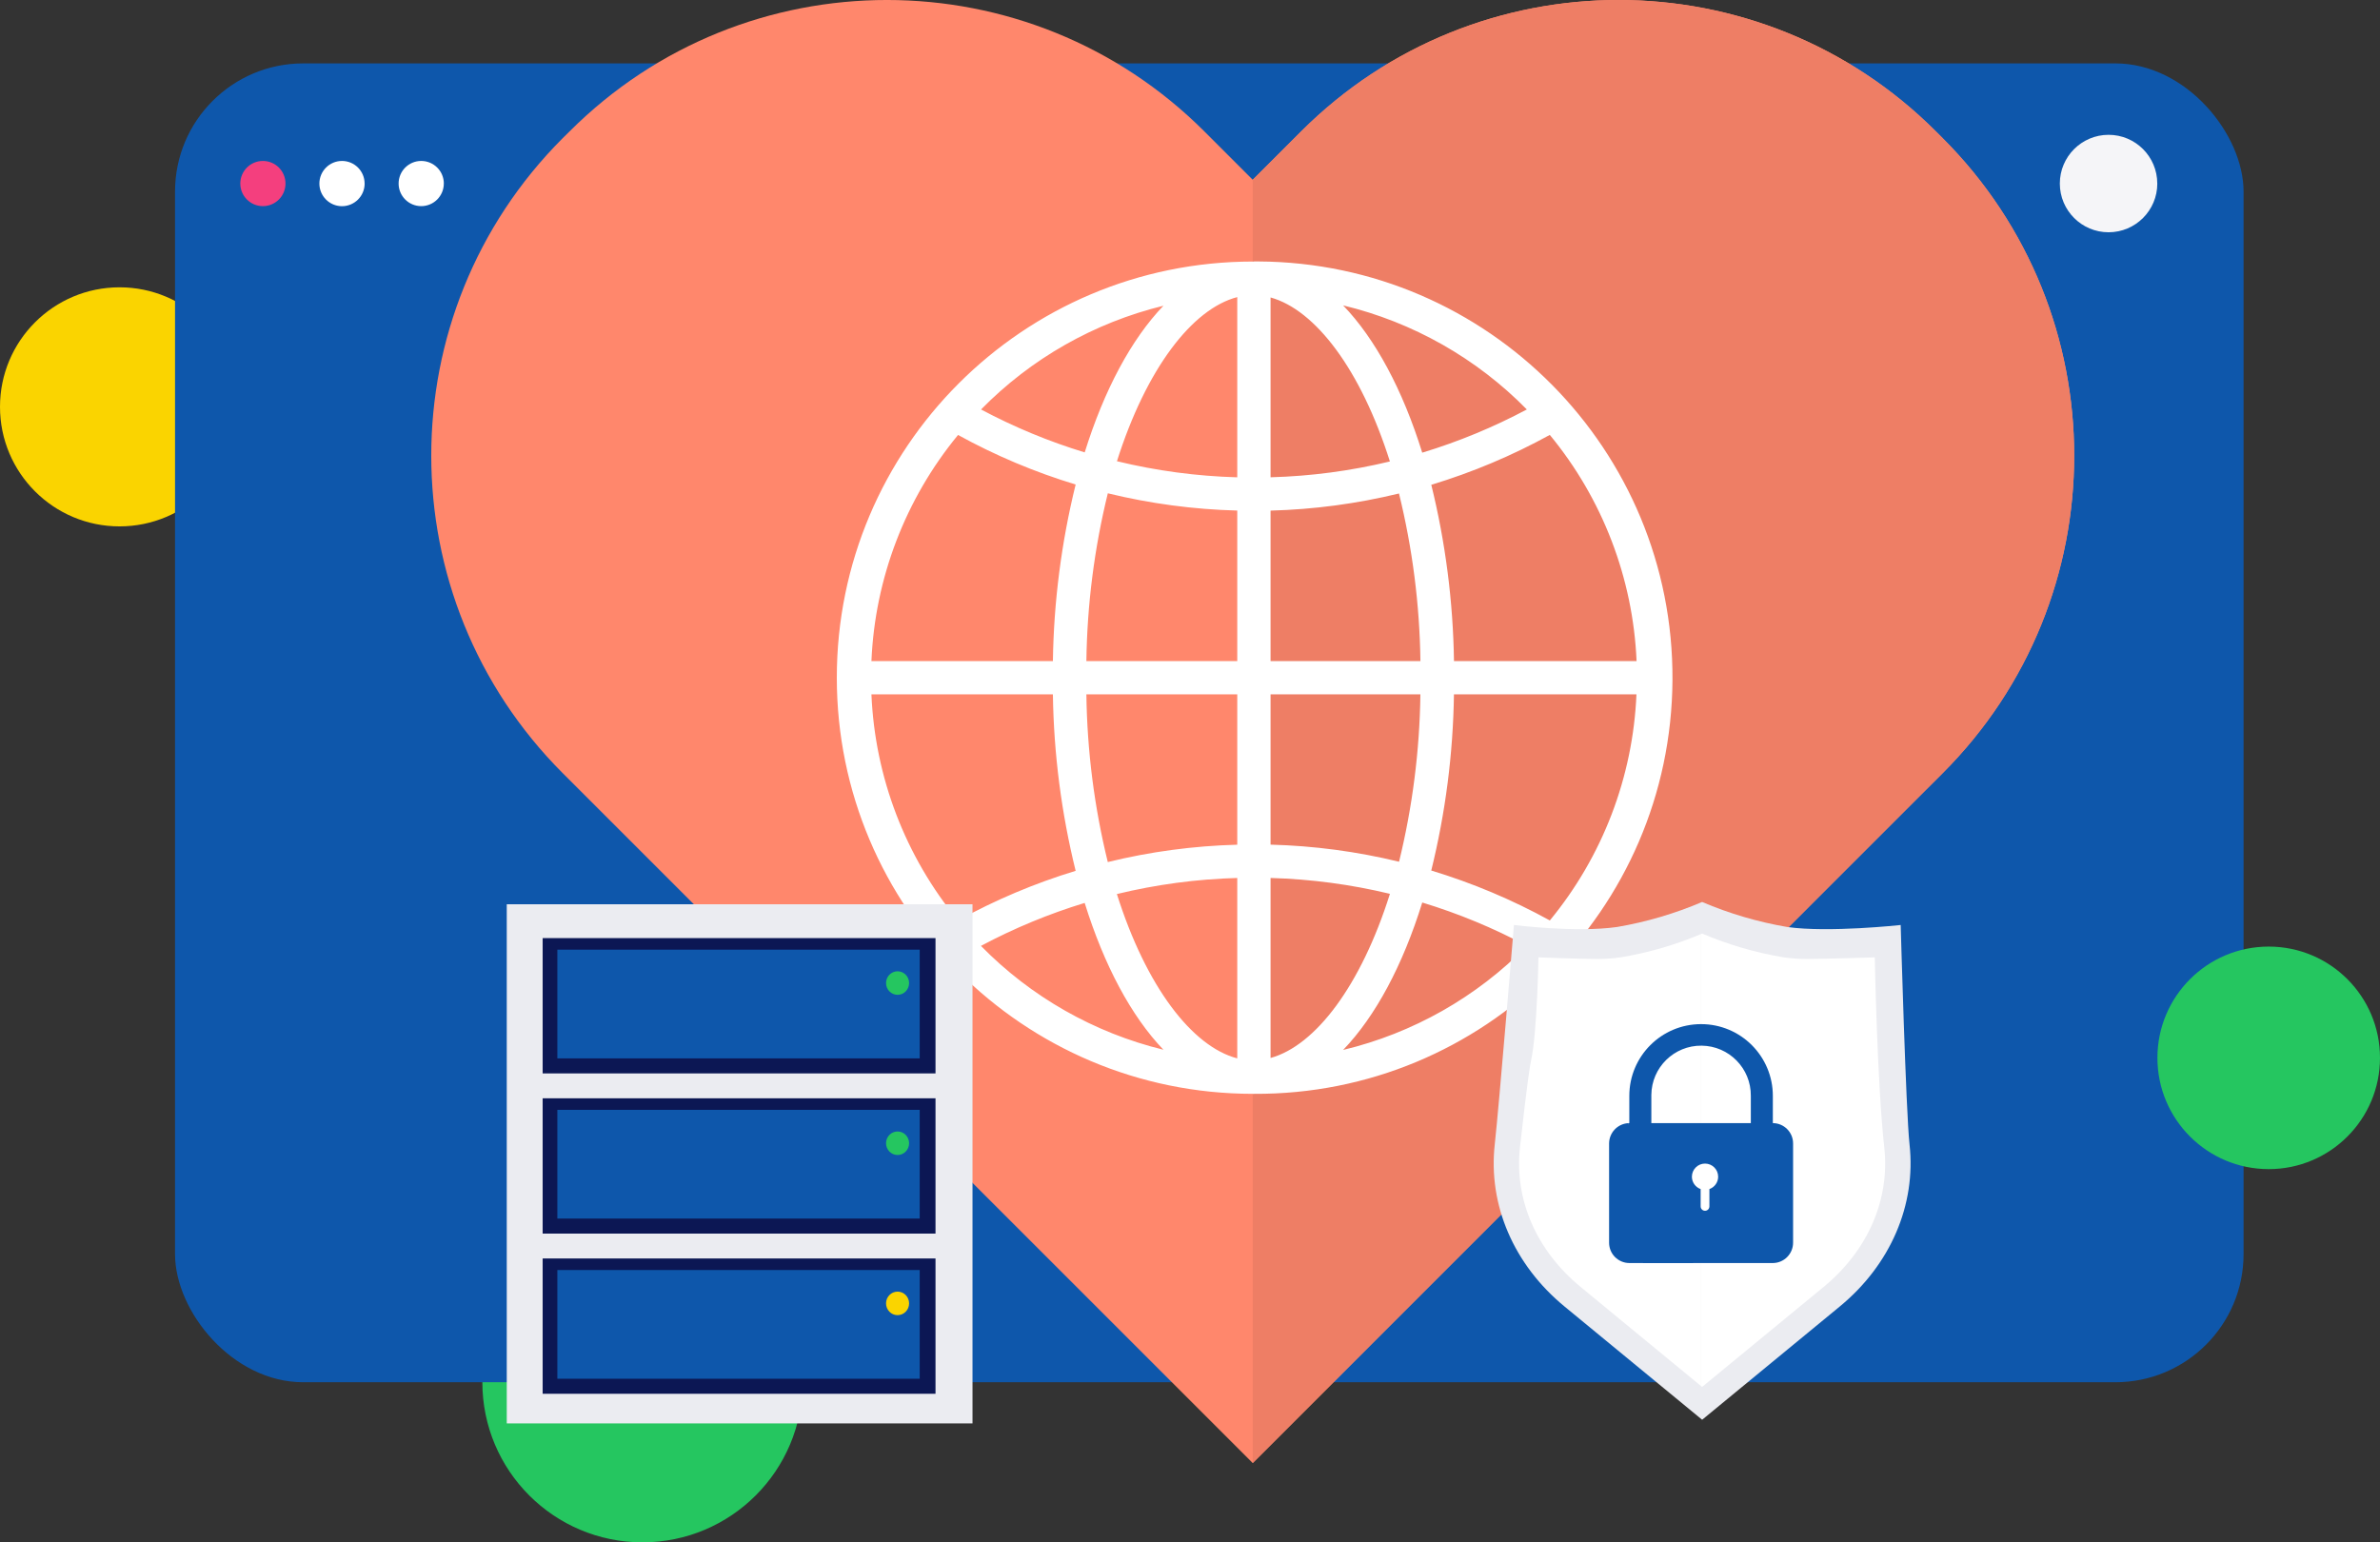 <?xml version="1.0" encoding="UTF-8"?>
<svg id="Ebene_2" data-name="Ebene 2" xmlns="http://www.w3.org/2000/svg" viewBox="0 0 780.37 505.79">
  <rect x="0" y="0" width="780.37" height="505.79" fill="#333333" stroke="none"/>
  <defs>
    <style>
      .cls-1 {
        stroke: #ebecf1;
        stroke-width: 2px;
      }

      .cls-1, .cls-2 {
        fill: #ebecf1;
      }

      .cls-3 {
        fill: #fad400;
      }

      .cls-3, .cls-4, .cls-5, .cls-6, .cls-7, .cls-8, .cls-9, .cls-10, .cls-2, .cls-11 {
        stroke-width: 0px;
      }

      .cls-4 {
        fill: #25c660;
      }

      .cls-5 {
        fill: #0c1754;
      }

      .cls-6 {
        fill: #0e57ab;
      }

      .cls-7 {
        fill: #ff876c;
      }

      .cls-8 {
        fill: #f43f7e;
      }

      .cls-9 {
        fill: #fff;
      }

      .cls-10 {
        fill: #ee7e65;
      }

      .cls-11 {
        fill: #f5f5f8;
      }
    </style>
  </defs>
  <g id="Ebene_1-2" data-name="Ebene 1">
    <g id="Domains_sind_unsere_Leidenschaft_-_Zeichenfläche_17" data-name="Domains sind unsere Leidenschaft - Zeichenfläche 17">
      <circle id="Ellipse_108" data-name="Ellipse 108" class="cls-3" cx="39.2" cy="133.42" r="39.2"/>
      <circle id="Ellipse_109" data-name="Ellipse 109" class="cls-4" cx="210.66" cy="453.29" r="52.5"/>
      <g id="Gruppe_1977" data-name="Gruppe 1977">
        <rect id="Rechteck_444" data-name="Rechteck 444" class="cls-6" x="57.39" y="20.79" width="678.25" height="432.5" rx="42.04" ry="42.04"/>
        <path id="Pfad_510" data-name="Pfad 510" class="cls-8" d="M93.61,60.19c0,4.09-3.32,7.41-7.41,7.41-4.09,0-7.41-3.32-7.41-7.41s3.32-7.41,7.41-7.41c4.09,0,7.41,3.32,7.41,7.41Z"/>
        <path id="Pfad_511" data-name="Pfad 511" class="cls-9" d="M119.56,60.19c0,4.1-3.32,7.42-7.41,7.43-4.1,0-7.42-3.32-7.43-7.41,0-4.1,3.32-7.42,7.41-7.43h.01c4.09,0,7.41,3.32,7.41,7.41h0Z"/>
        <path id="Pfad_512" data-name="Pfad 512" class="cls-9" d="M145.52,60.19c0,4.09-3.32,7.41-7.41,7.41-4.09,0-7.41-3.32-7.41-7.41s3.32-7.41,7.41-7.41c4.09,0,7.42,3.31,7.42,7.41h0Z"/>
        <path id="Pfad_513" data-name="Pfad 513" class="cls-11" d="M707.35,60.18c0,8.83-7.15,15.98-15.97,15.99-8.83,0-15.98-7.15-15.99-15.97,0-8.83,7.15-15.98,15.97-15.99h.01c8.82,0,15.97,7.15,15.97,15.97Z"/>
      </g>
      <g id="Gruppe_1974" data-name="Gruppe 1974">
        <path id="Pfad_938" data-name="Pfad 938" class="cls-7" d="M621.15,269.36l15.82-15.81c57.51-57.51,57.51-150.74,0-208.25h0s-2.16-2.16-2.16-2.16c-57.47-57.5-150.67-57.53-208.18-.06-.02.02-.04.04-.06.06l-15.82,15.81-15.81-15.81c-57.47-57.5-150.67-57.53-208.18-.06-.02.02-.04.04-.06.06l-2.19,2.16c-57.48,57.52-57.48,150.73,0,208.25l15.81,15.81,210.43,210.43,210.4-210.43Z"/>
        <path id="Pfad_939" data-name="Pfad 939" class="cls-10" d="M410.75,479.79l210.4-210.43,15.82-15.81c57.51-57.51,57.51-150.74,0-208.25h0s-2.16-2.16-2.16-2.16c-57.47-57.5-150.67-57.53-208.18-.06-.02.02-.04.04-.06.06l-15.82,15.81"/>
      </g>
      <path id="global" class="cls-9" d="M411.15,85.77h-.33c-75.37.02-136.46,61.13-136.44,136.5.02,75.34,61.09,136.42,136.44,136.44h.33c75.38.41,136.81-60.36,137.23-135.74.41-75.38-60.36-136.81-135.74-137.23-.5,0-.99,0-1.49,0v.02ZM416.6,167.45c14.2-.38,28.31-2.26,42.11-5.62,4.42,17.99,6.78,36.43,7.03,54.96h-49.14v-49.35h0ZM416.6,156.53v-58.98c14.71,4.06,29.62,23.7,39.13,53.78-12.83,3.09-25.94,4.83-39.13,5.19h0ZM405.68,97.42v59.11c-13.3-.37-26.52-2.14-39.45-5.28,9.59-30.27,24.63-49.96,39.45-53.82ZM405.68,167.44v49.35h-49.47c.25-18.55,2.61-37.01,7.03-55.02,13.9,3.39,28.13,5.29,42.44,5.66h0ZM345.23,216.79h-59.5c1.16-27.15,11.13-53.18,28.4-74.15,12.25,6.75,25.18,12.2,38.56,16.25-4.67,18.95-7.17,38.37-7.46,57.88v.02ZM345.23,227.71c.28,19.51,2.79,38.92,7.46,57.87-13.39,4.07-26.31,9.53-38.56,16.28-17.28-20.97-27.25-47-28.4-74.15h59.5ZM356.2,227.71h49.48v49.3c-14.31.38-28.54,2.28-42.45,5.69-4.42-18-6.78-36.45-7.02-54.99h-.02ZM405.68,287.91v59.17c-14.83-3.87-29.89-23.57-39.47-53.89,12.93-3.14,26.16-4.91,39.47-5.27ZM416.6,346.95v-59.03c13.19.37,26.31,2.11,39.14,5.2-9.5,30.12-24.41,49.77-39.14,53.83ZM416.6,277v-49.3h49.13c-.25,18.51-2.6,36.92-7,54.9-13.81-3.36-27.93-5.24-42.13-5.61h0ZM476.74,227.71h59.83c-1.15,27.14-11.12,53.17-28.4,74.14-12.35-6.8-25.39-12.29-38.88-16.37,4.66-18.91,7.16-38.29,7.44-57.77ZM476.74,216.79c-.29-19.49-2.78-38.89-7.44-57.81,13.49-4.08,26.52-9.57,38.86-16.36,17.3,20.97,27.29,47.02,28.45,74.18h-59.89.03ZM500.64,134.27c-10.95,5.83-22.44,10.58-34.31,14.18-6.38-20.53-15.34-37.3-25.94-48.3,22.88,5.51,43.76,17.34,60.24,34.13v-.02ZM381.48,100.26c-10.54,10.97-19.46,27.67-25.82,48.1-11.76-3.58-23.14-8.3-33.99-14.08,16.38-16.69,37.09-28.47,59.81-34.02ZM321.63,310.2c10.86-5.79,22.25-10.51,34.02-14.1,6.36,20.45,15.28,37.16,25.82,48.15-22.73-5.55-43.46-17.35-59.84-34.06h0ZM440.38,344.33c10.61-11.01,19.57-27.77,25.96-48.36,11.88,3.61,23.37,8.37,34.31,14.22-16.49,16.81-37.38,28.64-60.27,34.13Z"/>
      <circle id="Ellipse_107" data-name="Ellipse 107" class="cls-4" cx="743.88" cy="346.91" r="36.49"/>
      <g id="Gruppe_2009" data-name="Gruppe 2009">
        <g id="Gruppe_1579" data-name="Gruppe 1579">
          <g id="Gruppe_1462" data-name="Gruppe 1462">
            <g id="Gruppe_1453" data-name="Gruppe 1453">
              <path id="Pfad_521" data-name="Pfad 521" class="cls-2" d="M623.2,303.34s-23.59,2.58-37.18.66c-9.6-1.64-18.97-4.39-27.92-8.21-8.95,3.82-18.33,6.58-27.92,8.21-13.58,1.92-33.78-.66-33.78-.66,0,0-4.86,59.04-6.29,71.96-2.21,19.85,6.24,39.47,22.9,53.17l45.1,37.12,45.1-37.12c16.65-13.7,25.1-33.32,22.9-53.17-1.18-10.61-2.9-71.96-2.9-71.96Z"/>
            </g>
            <g id="Gruppe_1454" data-name="Gruppe 1454">
              <path id="Pfad_522" data-name="Pfad 522" class="cls-9" d="M531.35,313.95c-2.49.35-5,.53-7.51.53-6.2,0-19.4-.53-19.4-.53,0,0-.43,24.78-2.4,33.67-.36,1.62-1.32,7.51-3.66,28.61-1.9,17.14,5.35,33.85,19.91,45.83l39.46,32.48v-148.24c-8.47,3.58-17.33,6.15-26.41,7.66Z"/>
              <path id="Pfad_523" data-name="Pfad 523" class="cls-9" d="M617.82,376.22c-2.34-21.1-3.1-62.27-3.1-62.27,0,0-16.16.53-22.35.53-2.52,0-5.03-.18-7.52-.53-9.2-1.53-18.18-4.15-26.75-7.8l-.34.14v148.24l.34.29,39.81-32.76c14.56-11.99,21.81-28.69,19.91-45.84Z"/>
            </g>
            <g id="Gruppe_1461" data-name="Gruppe 1461">
              <g id="Gruppe_1456" data-name="Gruppe 1456">
                <path id="Pfad_524" data-name="Pfad 524" class="cls-6" d="M541.45,372.48h-7.22v-13.1c0-12.99,10.53-23.53,23.53-23.53s23.53,10.53,23.53,23.53v12.14h-7.22v-12.14c.09-9.01-7.14-16.38-16.15-16.47-9.01-.09-16.38,7.14-16.47,16.15,0,.11,0,.21,0,.32v13.11Z"/>
              </g>
              <path id="Pfad_525" data-name="Pfad 525" class="cls-6" d="M527.6,374.97v32.57c0,3.67,2.98,6.65,6.66,6.66h20.95l-21.38-45.87c-3.5.24-6.21,3.14-6.23,6.64Z"/>
              <path id="Pfad_526" data-name="Pfad 526" class="cls-6" d="M581.27,368.31h-47.01c-.14,0-.29.01-.43.02l4.92,45.87h42.52c3.67-.01,6.65-2.99,6.66-6.66v-32.57c0-3.67-2.98-6.65-6.66-6.66Z"/>
              <path id="Pfad_527" data-name="Pfad 527" class="cls-9" d="M563.36,385.89c0-2.38-1.93-4.3-4.3-4.31-2.38,0-4.3,1.93-4.31,4.3,0,1.82,1.15,3.45,2.87,4.06v5.68c0,.79.64,1.43,1.43,1.44.79,0,1.43-.64,1.44-1.43h0v-5.69c1.72-.61,2.87-2.23,2.87-4.05Z"/>
            </g>
          </g>
        </g>
        <g id="Gruppe_2014" data-name="Gruppe 2014">
          <rect id="Rechteck_562-7" data-name="Rechteck 562-7" class="cls-1" x="167.16" y="297.54" width="150.71" height="168.25"/>
          <g id="Gruppe_1954-7" data-name="Gruppe 1954-7">
            <rect id="Rechteck_575-7" data-name="Rechteck 575-7" class="cls-5" x="177.93" y="307.64" width="128.81" height="44.37"/>
            <rect id="Rechteck_576-7" data-name="Rechteck 576-7" class="cls-6" x="182.75" y="311.43" width="118.81" height="35.65"/>
            <ellipse id="Ellipse_104-7" data-name="Ellipse 104-7" class="cls-4" cx="294.3" cy="322.38" rx="3.78" ry="3.86"/>
          </g>
          <g id="Gruppe_1955-7" data-name="Gruppe 1955-7">
            <rect id="Rechteck_581-7" data-name="Rechteck 581-7" class="cls-5" x="177.93" y="360.17" width="128.81" height="44.37"/>
            <rect id="Rechteck_582-7" data-name="Rechteck 582-7" class="cls-6" x="182.75" y="363.96" width="118.81" height="35.65"/>
            <ellipse id="Ellipse_105-7" data-name="Ellipse 105-7" class="cls-4" cx="294.3" cy="374.91" rx="3.78" ry="3.86"/>
          </g>
          <g id="Gruppe_1956-7" data-name="Gruppe 1956-7">
            <rect id="Rechteck_587-7" data-name="Rechteck 587-7" class="cls-5" x="177.93" y="412.7" width="128.81" height="44.37"/>
            <rect id="Rechteck_588-7" data-name="Rechteck 588-7" class="cls-6" x="182.75" y="416.49" width="118.81" height="35.65"/>
            <ellipse id="Ellipse_106-7" data-name="Ellipse 106-7" class="cls-3" cx="294.3" cy="427.43" rx="3.78" ry="3.86"/>
          </g>
        </g>
      </g>
    </g>
  </g>
</svg>